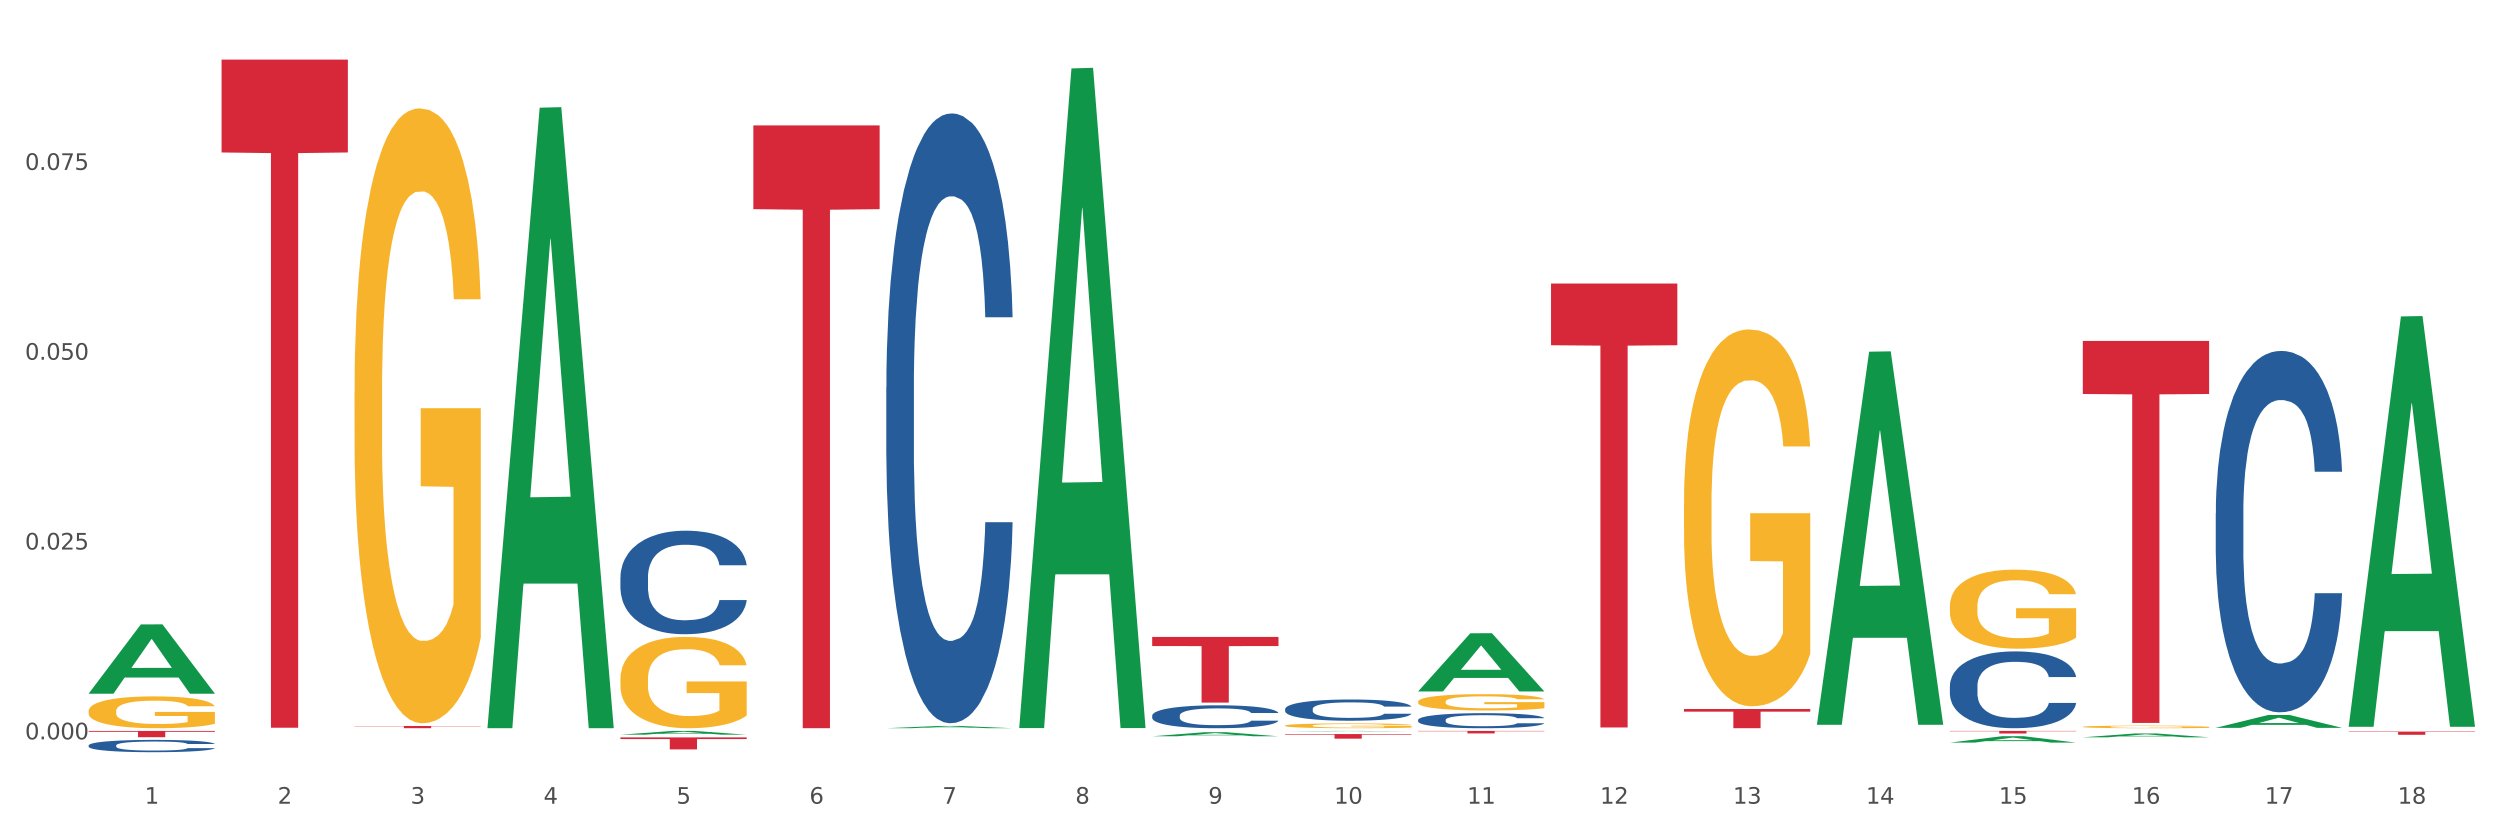 <?xml version="1.0" encoding="utf-8" standalone="no"?>
<!DOCTYPE svg PUBLIC "-//W3C//DTD SVG 1.1//EN"
  "http://www.w3.org/Graphics/SVG/1.1/DTD/svg11.dtd">
<svg xmlns:xlink="http://www.w3.org/1999/xlink" width="1080pt" height="360pt" viewBox="0 0 1080 360" xmlns="http://www.w3.org/2000/svg" version="1.1">
 <rect x="0" y="0" width="1080" height="360" fill="#333333" stroke="none"/>
 <defs>
  <style type="text/css">*{stroke-linejoin: round; stroke-linecap: butt}</style>
 </defs>
 <g id="figure_1">
  <g id="patch_1">
   <path d="M 0 360 
L 1080 360 
L 1080 0 
L 0 0 
z
" style="fill: #ffffff; stroke: #ffffff; stroke-linejoin: miter"/>
  </g>
  <g id="axes_1">
   <g id="matplotlib.axis_1">
    <g id="xtick_1">
     <g id="text_1">
      <!-- 1 -->
      <g style="fill: #4d4d4d" transform="translate(62.51 347.204) scale(0.096 -0.096)">
       <defs>
        <path id="DejaVuSans-31" d="M 794 531 
L 1825 531 
L 1825 4091 
L 703 3866 
L 703 4441 
L 1819 4666 
L 2450 4666 
L 2450 531 
L 3481 531 
L 3481 0 
L 794 0 
L 794 531 
z
" transform="scale(0.016)"/>
       </defs>
       <use xlink:href="#DejaVuSans-31"/>
      </g>
     </g>
    </g>
    <g id="xtick_2">
     <g id="text_2">
      <!-- 2 -->
      <g style="fill: #4d4d4d" transform="translate(119.942 347.204) scale(0.096 -0.096)">
       <defs>
        <path id="DejaVuSans-32" d="M 1228 531 
L 3431 531 
L 3431 0 
L 469 0 
L 469 531 
Q 828 903 1448 1529 
Q 2069 2156 2228 2338 
Q 2531 2678 2651 2914 
Q 2772 3150 2772 3378 
Q 2772 3750 2511 3984 
Q 2250 4219 1831 4219 
Q 1534 4219 1204 4116 
Q 875 4013 500 3803 
L 500 4441 
Q 881 4594 1212 4672 
Q 1544 4750 1819 4750 
Q 2544 4750 2975 4387 
Q 3406 4025 3406 3419 
Q 3406 3131 3298 2873 
Q 3191 2616 2906 2266 
Q 2828 2175 2409 1742 
Q 1991 1309 1228 531 
z
" transform="scale(0.016)"/>
       </defs>
       <use xlink:href="#DejaVuSans-32"/>
      </g>
     </g>
    </g>
    <g id="xtick_3">
     <g id="text_3">
      <!-- 3 -->
      <g style="fill: #4d4d4d" transform="translate(177.375 347.204) scale(0.096 -0.096)">
       <defs>
        <path id="DejaVuSans-33" d="M 2597 2516 
Q 3050 2419 3304 2112 
Q 3559 1806 3559 1356 
Q 3559 666 3084 287 
Q 2609 -91 1734 -91 
Q 1441 -91 1130 -33 
Q 819 25 488 141 
L 488 750 
Q 750 597 1062 519 
Q 1375 441 1716 441 
Q 2309 441 2620 675 
Q 2931 909 2931 1356 
Q 2931 1769 2642 2001 
Q 2353 2234 1838 2234 
L 1294 2234 
L 1294 2753 
L 1863 2753 
Q 2328 2753 2575 2939 
Q 2822 3125 2822 3475 
Q 2822 3834 2567 4026 
Q 2313 4219 1838 4219 
Q 1578 4219 1281 4162 
Q 984 4106 628 3988 
L 628 4550 
Q 988 4650 1302 4700 
Q 1616 4750 1894 4750 
Q 2613 4750 3031 4423 
Q 3450 4097 3450 3541 
Q 3450 3153 3228 2886 
Q 3006 2619 2597 2516 
z
" transform="scale(0.016)"/>
       </defs>
       <use xlink:href="#DejaVuSans-33"/>
      </g>
     </g>
    </g>
    <g id="xtick_4">
     <g id="text_4">
      <!-- 4 -->
      <g style="fill: #4d4d4d" transform="translate(234.808 347.204) scale(0.096 -0.096)">
       <defs>
        <path id="DejaVuSans-34" d="M 2419 4116 
L 825 1625 
L 2419 1625 
L 2419 4116 
z
M 2253 4666 
L 3047 4666 
L 3047 1625 
L 3713 1625 
L 3713 1100 
L 3047 1100 
L 3047 0 
L 2419 0 
L 2419 1100 
L 313 1100 
L 313 1709 
L 2253 4666 
z
" transform="scale(0.016)"/>
       </defs>
       <use xlink:href="#DejaVuSans-34"/>
      </g>
     </g>
    </g>
    <g id="xtick_5">
     <g id="text_5">
      <!-- 5 -->
      <g style="fill: #4d4d4d" transform="translate(292.24 347.204) scale(0.096 -0.096)">
       <defs>
        <path id="DejaVuSans-35" d="M 691 4666 
L 3169 4666 
L 3169 4134 
L 1269 4134 
L 1269 2991 
Q 1406 3038 1543 3061 
Q 1681 3084 1819 3084 
Q 2600 3084 3056 2656 
Q 3513 2228 3513 1497 
Q 3513 744 3044 326 
Q 2575 -91 1722 -91 
Q 1428 -91 1123 -41 
Q 819 9 494 109 
L 494 744 
Q 775 591 1075 516 
Q 1375 441 1709 441 
Q 2250 441 2565 725 
Q 2881 1009 2881 1497 
Q 2881 1984 2565 2268 
Q 2250 2553 1709 2553 
Q 1456 2553 1204 2497 
Q 953 2441 691 2322 
L 691 4666 
z
" transform="scale(0.016)"/>
       </defs>
       <use xlink:href="#DejaVuSans-35"/>
      </g>
     </g>
    </g>
    <g id="xtick_6">
     <g id="text_6">
      <!-- 6 -->
      <g style="fill: #4d4d4d" transform="translate(349.673 347.204) scale(0.096 -0.096)">
       <defs>
        <path id="DejaVuSans-36" d="M 2113 2584 
Q 1688 2584 1439 2293 
Q 1191 2003 1191 1497 
Q 1191 994 1439 701 
Q 1688 409 2113 409 
Q 2538 409 2786 701 
Q 3034 994 3034 1497 
Q 3034 2003 2786 2293 
Q 2538 2584 2113 2584 
z
M 3366 4563 
L 3366 3988 
Q 3128 4100 2886 4159 
Q 2644 4219 2406 4219 
Q 1781 4219 1451 3797 
Q 1122 3375 1075 2522 
Q 1259 2794 1537 2939 
Q 1816 3084 2150 3084 
Q 2853 3084 3261 2657 
Q 3669 2231 3669 1497 
Q 3669 778 3244 343 
Q 2819 -91 2113 -91 
Q 1303 -91 875 529 
Q 447 1150 447 2328 
Q 447 3434 972 4092 
Q 1497 4750 2381 4750 
Q 2619 4750 2861 4703 
Q 3103 4656 3366 4563 
z
" transform="scale(0.016)"/>
       </defs>
       <use xlink:href="#DejaVuSans-36"/>
      </g>
     </g>
    </g>
    <g id="xtick_7">
     <g id="text_7">
      <!-- 7 -->
      <g style="fill: #4d4d4d" transform="translate(407.106 347.204) scale(0.096 -0.096)">
       <defs>
        <path id="DejaVuSans-37" d="M 525 4666 
L 3525 4666 
L 3525 4397 
L 1831 0 
L 1172 0 
L 2766 4134 
L 525 4134 
L 525 4666 
z
" transform="scale(0.016)"/>
       </defs>
       <use xlink:href="#DejaVuSans-37"/>
      </g>
     </g>
    </g>
    <g id="xtick_8">
     <g id="text_8">
      <!-- 8 -->
      <g style="fill: #4d4d4d" transform="translate(464.538 347.204) scale(0.096 -0.096)">
       <defs>
        <path id="DejaVuSans-38" d="M 2034 2216 
Q 1584 2216 1326 1975 
Q 1069 1734 1069 1313 
Q 1069 891 1326 650 
Q 1584 409 2034 409 
Q 2484 409 2743 651 
Q 3003 894 3003 1313 
Q 3003 1734 2745 1975 
Q 2488 2216 2034 2216 
z
M 1403 2484 
Q 997 2584 770 2862 
Q 544 3141 544 3541 
Q 544 4100 942 4425 
Q 1341 4750 2034 4750 
Q 2731 4750 3128 4425 
Q 3525 4100 3525 3541 
Q 3525 3141 3298 2862 
Q 3072 2584 2669 2484 
Q 3125 2378 3379 2068 
Q 3634 1759 3634 1313 
Q 3634 634 3220 271 
Q 2806 -91 2034 -91 
Q 1263 -91 848 271 
Q 434 634 434 1313 
Q 434 1759 690 2068 
Q 947 2378 1403 2484 
z
M 1172 3481 
Q 1172 3119 1398 2916 
Q 1625 2713 2034 2713 
Q 2441 2713 2670 2916 
Q 2900 3119 2900 3481 
Q 2900 3844 2670 4047 
Q 2441 4250 2034 4250 
Q 1625 4250 1398 4047 
Q 1172 3844 1172 3481 
z
" transform="scale(0.016)"/>
       </defs>
       <use xlink:href="#DejaVuSans-38"/>
      </g>
     </g>
    </g>
    <g id="xtick_9">
     <g id="text_9">
      <!-- 9 -->
      <g style="fill: #4d4d4d" transform="translate(521.971 347.204) scale(0.096 -0.096)">
       <defs>
        <path id="DejaVuSans-39" d="M 703 97 
L 703 672 
Q 941 559 1184 500 
Q 1428 441 1663 441 
Q 2288 441 2617 861 
Q 2947 1281 2994 2138 
Q 2813 1869 2534 1725 
Q 2256 1581 1919 1581 
Q 1219 1581 811 2004 
Q 403 2428 403 3163 
Q 403 3881 828 4315 
Q 1253 4750 1959 4750 
Q 2769 4750 3195 4129 
Q 3622 3509 3622 2328 
Q 3622 1225 3098 567 
Q 2575 -91 1691 -91 
Q 1453 -91 1209 -44 
Q 966 3 703 97 
z
M 1959 2075 
Q 2384 2075 2632 2365 
Q 2881 2656 2881 3163 
Q 2881 3666 2632 3958 
Q 2384 4250 1959 4250 
Q 1534 4250 1286 3958 
Q 1038 3666 1038 3163 
Q 1038 2656 1286 2365 
Q 1534 2075 1959 2075 
z
" transform="scale(0.016)"/>
       </defs>
       <use xlink:href="#DejaVuSans-39"/>
      </g>
     </g>
    </g>
    <g id="xtick_10">
     <g id="text_10">
      <!-- 10 -->
      <g style="fill: #4d4d4d" transform="translate(576.35 347.204) scale(0.096 -0.096)">
       <defs>
        <path id="DejaVuSans-30" d="M 2034 4250 
Q 1547 4250 1301 3770 
Q 1056 3291 1056 2328 
Q 1056 1369 1301 889 
Q 1547 409 2034 409 
Q 2525 409 2770 889 
Q 3016 1369 3016 2328 
Q 3016 3291 2770 3770 
Q 2525 4250 2034 4250 
z
M 2034 4750 
Q 2819 4750 3233 4129 
Q 3647 3509 3647 2328 
Q 3647 1150 3233 529 
Q 2819 -91 2034 -91 
Q 1250 -91 836 529 
Q 422 1150 422 2328 
Q 422 3509 836 4129 
Q 1250 4750 2034 4750 
z
" transform="scale(0.016)"/>
       </defs>
       <use xlink:href="#DejaVuSans-31"/>
       <use xlink:href="#DejaVuSans-30" transform="translate(63.623 0)"/>
      </g>
     </g>
    </g>
    <g id="xtick_11">
     <g id="text_11">
      <!-- 11 -->
      <g style="fill: #4d4d4d" transform="translate(633.783 347.204) scale(0.096 -0.096)">
       <use xlink:href="#DejaVuSans-31"/>
       <use xlink:href="#DejaVuSans-31" transform="translate(63.623 0)"/>
      </g>
     </g>
    </g>
    <g id="xtick_12">
     <g id="text_12">
      <!-- 12 -->
      <g style="fill: #4d4d4d" transform="translate(691.215 347.204) scale(0.096 -0.096)">
       <use xlink:href="#DejaVuSans-31"/>
       <use xlink:href="#DejaVuSans-32" transform="translate(63.623 0)"/>
      </g>
     </g>
    </g>
    <g id="xtick_13">
     <g id="text_13">
      <!-- 13 -->
      <g style="fill: #4d4d4d" transform="translate(748.648 347.204) scale(0.096 -0.096)">
       <use xlink:href="#DejaVuSans-31"/>
       <use xlink:href="#DejaVuSans-33" transform="translate(63.623 0)"/>
      </g>
     </g>
    </g>
    <g id="xtick_14">
     <g id="text_14">
      <!-- 14 -->
      <g style="fill: #4d4d4d" transform="translate(806.081 347.204) scale(0.096 -0.096)">
       <use xlink:href="#DejaVuSans-31"/>
       <use xlink:href="#DejaVuSans-34" transform="translate(63.623 0)"/>
      </g>
     </g>
    </g>
    <g id="xtick_15">
     <g id="text_15">
      <!-- 15 -->
      <g style="fill: #4d4d4d" transform="translate(863.513 347.204) scale(0.096 -0.096)">
       <use xlink:href="#DejaVuSans-31"/>
       <use xlink:href="#DejaVuSans-35" transform="translate(63.623 0)"/>
      </g>
     </g>
    </g>
    <g id="xtick_16">
     <g id="text_16">
      <!-- 16 -->
      <g style="fill: #4d4d4d" transform="translate(920.946 347.204) scale(0.096 -0.096)">
       <use xlink:href="#DejaVuSans-31"/>
       <use xlink:href="#DejaVuSans-36" transform="translate(63.623 0)"/>
      </g>
     </g>
    </g>
    <g id="xtick_17">
     <g id="text_17">
      <!-- 17 -->
      <g style="fill: #4d4d4d" transform="translate(978.379 347.204) scale(0.096 -0.096)">
       <use xlink:href="#DejaVuSans-31"/>
       <use xlink:href="#DejaVuSans-37" transform="translate(63.623 0)"/>
      </g>
     </g>
    </g>
    <g id="xtick_18">
     <g id="text_18">
      <!-- 18 -->
      <g style="fill: #4d4d4d" transform="translate(1035.811 347.204) scale(0.096 -0.096)">
       <use xlink:href="#DejaVuSans-31"/>
       <use xlink:href="#DejaVuSans-38" transform="translate(63.623 0)"/>
      </g>
     </g>
    </g>
    <g id="xtick_19"/>
    <g id="xtick_20"/>
    <g id="xtick_21"/>
    <g id="xtick_22"/>
    <g id="xtick_23"/>
    <g id="xtick_24"/>
    <g id="xtick_25"/>
    <g id="xtick_26"/>
    <g id="xtick_27"/>
    <g id="xtick_28"/>
    <g id="xtick_29"/>
    <g id="xtick_30"/>
    <g id="xtick_31"/>
    <g id="xtick_32"/>
    <g id="xtick_33"/>
    <g id="xtick_34"/>
    <g id="xtick_35"/>
   </g>
   <g id="matplotlib.axis_2">
    <g id="ytick_1">
     <g id="text_19">
      <!-- 0.000 -->
      <g style="fill: #4d4d4d" transform="translate(10.8 319.403) scale(0.096 -0.096)">
       <defs>
        <path id="DejaVuSans-2e" d="M 684 794 
L 1344 794 
L 1344 0 
L 684 0 
L 684 794 
z
" transform="scale(0.016)"/>
       </defs>
       <use xlink:href="#DejaVuSans-30"/>
       <use xlink:href="#DejaVuSans-2e" transform="translate(63.623 0)"/>
       <use xlink:href="#DejaVuSans-30" transform="translate(95.41 0)"/>
       <use xlink:href="#DejaVuSans-30" transform="translate(159.033 0)"/>
       <use xlink:href="#DejaVuSans-30" transform="translate(222.656 0)"/>
      </g>
     </g>
    </g>
    <g id="ytick_2">
     <g id="text_20">
      <!-- 0.025 -->
      <g style="fill: #4d4d4d" transform="translate(10.8 237.402) scale(0.096 -0.096)">
       <use xlink:href="#DejaVuSans-30"/>
       <use xlink:href="#DejaVuSans-2e" transform="translate(63.623 0)"/>
       <use xlink:href="#DejaVuSans-30" transform="translate(95.41 0)"/>
       <use xlink:href="#DejaVuSans-32" transform="translate(159.033 0)"/>
       <use xlink:href="#DejaVuSans-35" transform="translate(222.656 0)"/>
      </g>
     </g>
    </g>
    <g id="ytick_3">
     <g id="text_21">
      <!-- 0.050 -->
      <g style="fill: #4d4d4d" transform="translate(10.8 155.4) scale(0.096 -0.096)">
       <use xlink:href="#DejaVuSans-30"/>
       <use xlink:href="#DejaVuSans-2e" transform="translate(63.623 0)"/>
       <use xlink:href="#DejaVuSans-30" transform="translate(95.41 0)"/>
       <use xlink:href="#DejaVuSans-35" transform="translate(159.033 0)"/>
       <use xlink:href="#DejaVuSans-30" transform="translate(222.656 0)"/>
      </g>
     </g>
    </g>
    <g id="ytick_4">
     <g id="text_22">
      <!-- 0.075 -->
      <g style="fill: #4d4d4d" transform="translate(10.8 73.399) scale(0.096 -0.096)">
       <use xlink:href="#DejaVuSans-30"/>
       <use xlink:href="#DejaVuSans-2e" transform="translate(63.623 0)"/>
       <use xlink:href="#DejaVuSans-30" transform="translate(95.41 0)"/>
       <use xlink:href="#DejaVuSans-37" transform="translate(159.033 0)"/>
       <use xlink:href="#DejaVuSans-35" transform="translate(222.656 0)"/>
      </g>
     </g>
    </g>
    <g id="ytick_5"/>
    <g id="ytick_6"/>
    <g id="ytick_7"/>
    <g id="ytick_8"/>
   </g>
   <g id="PolyCollection_1">
    <path d="M 38.283 299.626 
L 38.339 299.598 
L 60.839 269.744 
L 70.176 269.716 
L 92.844 299.682 
L 82.044 299.682 
L 77.151 292.704 
L 53.92 292.704 
L 53.751 292.817 
L 49.026 299.682 
L 38.283 299.682 
L 38.283 299.626 
L 56.845 288.54 
L 74.226 288.512 
L 65.62 276.103 
L 65.507 276.047 
L 65.395 276.132 
L 56.789 288.512 
L 56.845 288.54 
L 38.283 299.626 
z
" clip-path="url(#pa8c737432f)" style="fill: #109648"/>
    <path d="M 555.177 313.475 
L 555.242 313.473 
L 555.242 313.404 
L 555.371 313.345 
L 556.015 313.203 
L 556.981 313.085 
L 557.69 313.022 
L 558.398 312.97 
L 559.236 312.919 
L 560.266 312.866 
L 562.134 312.788 
L 563.294 312.748 
L 564.711 312.706 
L 567.288 312.645 
L 569.156 312.611 
L 571.088 312.582 
L 574.245 312.548 
L 576.306 312.533 
L 578.496 312.521 
L 581.137 312.514 
L 583.134 312.512 
L 587.515 312.517 
L 591.251 312.535 
L 593.054 312.548 
L 595.373 312.571 
L 596.597 312.586 
L 598.594 312.616 
L 600.656 312.656 
L 602.073 312.691 
L 604.199 312.755 
L 605.809 312.82 
L 607.291 312.9 
L 608.064 312.955 
L 608.643 313.007 
L 609.159 313.066 
L 609.674 313.159 
L 598.079 313.159 
L 597.628 313.092 
L 596.919 313.029 
L 595.889 312.968 
L 594.987 312.93 
L 593.441 312.883 
L 592.024 312.852 
L 590.542 312.83 
L 588.738 312.811 
L 587.321 312.801 
L 585.324 312.793 
L 581.395 312.795 
L 578.754 312.811 
L 576.95 312.83 
L 575.791 312.847 
L 574.76 312.866 
L 573.601 312.892 
L 572.248 312.932 
L 571.282 312.968 
L 570.315 313.014 
L 569.542 313.06 
L 568.834 313.113 
L 568.254 313.17 
L 567.803 313.229 
L 567.417 313.302 
L 567.094 313.421 
L 567.094 313.682 
L 567.223 313.741 
L 567.545 313.819 
L 567.932 313.878 
L 568.576 313.949 
L 569.156 313.996 
L 570.251 314.065 
L 571.475 314.122 
L 572.441 314.158 
L 573.407 314.188 
L 575.082 314.23 
L 576.95 314.265 
L 578.561 314.285 
L 580.751 314.304 
L 582.232 314.312 
L 583.521 314.316 
L 586.677 314.316 
L 588.932 314.31 
L 591.444 314.297 
L 593.377 314.28 
L 594.987 314.259 
L 596.791 314.225 
L 597.95 314.192 
L 597.95 313.794 
L 583.778 313.793 
L 583.778 313.528 
L 609.738 313.528 
L 609.738 314.304 
L 608.643 314.344 
L 607.419 314.381 
L 606.131 314.413 
L 604.199 314.453 
L 601.88 314.491 
L 599.818 314.518 
L 597.628 314.54 
L 595.051 314.561 
L 591.702 314.58 
L 589.64 314.588 
L 587.064 314.594 
L 584.036 314.596 
L 581.395 314.592 
L 578.818 314.582 
L 576.113 314.565 
L 573.472 314.54 
L 571.475 314.516 
L 569.478 314.485 
L 567.352 314.445 
L 565.677 314.407 
L 564.389 314.373 
L 562.972 314.329 
L 561.426 314.272 
L 560.266 314.221 
L 559.236 314.167 
L 558.14 314.099 
L 557.367 314.04 
L 556.594 313.966 
L 556.144 313.911 
L 555.628 313.825 
L 555.242 313.705 
L 555.177 313.475 
z
" clip-path="url(#pa8c737432f)" style="fill: #f7b32b"/>
    <path d="M 612.61 303.139 
L 612.674 303.133 
L 612.674 302.901 
L 612.803 302.702 
L 613.447 302.219 
L 614.414 301.821 
L 615.122 301.608 
L 615.831 301.435 
L 616.668 301.261 
L 617.699 301.081 
L 619.567 300.817 
L 620.727 300.682 
L 622.144 300.541 
L 624.72 300.335 
L 626.588 300.219 
L 628.521 300.123 
L 631.677 300.007 
L 633.739 299.955 
L 635.929 299.917 
L 638.57 299.891 
L 640.567 299.885 
L 644.947 299.904 
L 648.683 299.962 
L 650.487 300.007 
L 652.806 300.084 
L 654.03 300.135 
L 656.027 300.238 
L 658.088 300.373 
L 659.505 300.489 
L 661.631 300.708 
L 663.242 300.927 
L 664.723 301.197 
L 665.496 301.383 
L 666.076 301.557 
L 666.591 301.756 
L 667.107 302.071 
L 655.512 302.071 
L 655.061 301.846 
L 654.352 301.634 
L 653.321 301.428 
L 652.42 301.3 
L 650.874 301.139 
L 649.456 301.036 
L 647.975 300.959 
L 646.171 300.894 
L 644.754 300.862 
L 642.757 300.837 
L 638.828 300.843 
L 636.187 300.894 
L 634.383 300.959 
L 633.223 301.017 
L 632.193 301.081 
L 631.033 301.171 
L 629.68 301.306 
L 628.714 301.428 
L 627.748 301.583 
L 626.975 301.737 
L 626.266 301.917 
L 625.687 302.11 
L 625.236 302.309 
L 624.849 302.554 
L 624.527 302.959 
L 624.527 303.84 
L 624.656 304.04 
L 624.978 304.303 
L 625.365 304.503 
L 626.009 304.741 
L 626.588 304.901 
L 627.684 305.133 
L 628.907 305.326 
L 629.874 305.448 
L 630.84 305.551 
L 632.515 305.692 
L 634.383 305.808 
L 635.993 305.879 
L 638.184 305.943 
L 639.665 305.969 
L 640.953 305.982 
L 644.11 305.982 
L 646.364 305.963 
L 648.877 305.918 
L 650.809 305.86 
L 652.42 305.789 
L 654.223 305.673 
L 655.383 305.564 
L 655.383 304.22 
L 641.211 304.213 
L 641.211 303.319 
L 667.171 303.319 
L 667.171 305.943 
L 666.076 306.078 
L 664.852 306.201 
L 663.564 306.31 
L 661.631 306.445 
L 659.312 306.574 
L 657.251 306.664 
L 655.061 306.741 
L 652.484 306.812 
L 649.134 306.876 
L 647.073 306.902 
L 644.496 306.921 
L 641.469 306.927 
L 638.828 306.915 
L 636.251 306.882 
L 633.545 306.824 
L 630.904 306.741 
L 628.907 306.657 
L 626.911 306.554 
L 624.785 306.419 
L 623.11 306.291 
L 621.822 306.175 
L 620.404 306.027 
L 618.858 305.834 
L 617.699 305.66 
L 616.668 305.48 
L 615.573 305.249 
L 614.8 305.049 
L 614.027 304.798 
L 613.576 304.612 
L 613.061 304.323 
L 612.674 303.917 
L 612.61 303.139 
z
" clip-path="url(#pa8c737432f)" style="fill: #f7b32b"/>
    <path d="M 727.475 217.545 
L 727.54 217.396 
L 727.54 212.044 
L 727.669 207.435 
L 728.313 196.283 
L 729.279 187.065 
L 729.988 182.159 
L 730.696 178.144 
L 731.534 174.13 
L 732.564 169.966 
L 734.432 163.87 
L 735.592 160.748 
L 737.009 157.477 
L 739.586 152.719 
L 741.454 150.043 
L 743.386 147.813 
L 746.543 145.136 
L 748.604 143.947 
L 750.794 143.055 
L 753.435 142.46 
L 755.432 142.311 
L 759.813 142.757 
L 763.549 144.096 
L 765.353 145.136 
L 767.672 146.921 
L 768.895 148.11 
L 770.892 150.489 
L 772.954 153.611 
L 774.371 156.288 
L 776.497 161.343 
L 778.107 166.398 
L 779.589 172.643 
L 780.362 176.955 
L 780.941 180.969 
L 781.457 185.578 
L 781.972 192.864 
L 770.377 192.864 
L 769.926 187.66 
L 769.218 182.753 
L 768.187 177.995 
L 767.285 175.022 
L 765.739 171.305 
L 764.322 168.926 
L 762.84 167.141 
L 761.037 165.655 
L 759.619 164.911 
L 757.623 164.316 
L 753.693 164.465 
L 751.052 165.655 
L 749.248 167.141 
L 748.089 168.48 
L 747.058 169.966 
L 745.899 172.048 
L 744.546 175.17 
L 743.58 177.995 
L 742.613 181.564 
L 741.84 185.132 
L 741.132 189.295 
L 740.552 193.756 
L 740.101 198.365 
L 739.715 204.015 
L 739.393 213.382 
L 739.393 233.752 
L 739.521 238.361 
L 739.843 244.457 
L 740.23 249.066 
L 740.874 254.567 
L 741.454 258.284 
L 742.549 263.637 
L 743.773 268.098 
L 744.739 270.922 
L 745.705 273.301 
L 747.38 276.572 
L 749.248 279.249 
L 750.859 280.884 
L 753.049 282.371 
L 754.53 282.966 
L 755.819 283.263 
L 758.975 283.263 
L 761.23 282.817 
L 763.742 281.776 
L 765.675 280.438 
L 767.285 278.803 
L 769.089 276.126 
L 770.248 273.599 
L 770.248 242.524 
L 756.077 242.375 
L 756.077 221.708 
L 782.036 221.708 
L 782.036 282.371 
L 780.941 285.493 
L 779.717 288.318 
L 778.429 290.846 
L 776.497 293.968 
L 774.178 296.942 
L 772.116 299.024 
L 769.926 300.808 
L 767.349 302.443 
L 764 303.93 
L 761.938 304.525 
L 759.362 304.971 
L 756.334 305.12 
L 753.693 304.822 
L 751.116 304.079 
L 748.411 302.741 
L 745.77 300.808 
L 743.773 298.875 
L 741.776 296.496 
L 739.65 293.374 
L 737.975 290.4 
L 736.687 287.724 
L 735.27 284.304 
L 733.724 279.843 
L 732.564 275.829 
L 731.534 271.666 
L 730.439 266.313 
L 729.666 261.704 
L 728.893 255.905 
L 728.442 251.594 
L 727.926 244.903 
L 727.54 235.536 
L 727.475 217.545 
z
" clip-path="url(#pa8c737432f)" style="fill: #f7b32b"/>
    <path d="M 842.341 261.872 
L 842.405 261.841 
L 842.405 260.718 
L 842.534 259.751 
L 843.178 257.411 
L 844.144 255.477 
L 844.853 254.447 
L 845.562 253.605 
L 846.399 252.762 
L 847.43 251.889 
L 849.298 250.61 
L 850.457 249.955 
L 851.875 249.268 
L 854.451 248.27 
L 856.319 247.708 
L 858.252 247.24 
L 861.408 246.679 
L 863.47 246.429 
L 865.66 246.242 
L 868.301 246.117 
L 870.298 246.086 
L 874.678 246.18 
L 878.414 246.46 
L 880.218 246.679 
L 882.537 247.053 
L 883.761 247.303 
L 885.758 247.802 
L 887.819 248.457 
L 889.236 249.019 
L 891.362 250.079 
L 892.972 251.14 
L 894.454 252.45 
L 895.227 253.355 
L 895.807 254.197 
L 896.322 255.165 
L 896.837 256.693 
L 885.242 256.693 
L 884.792 255.601 
L 884.083 254.572 
L 883.052 253.573 
L 882.15 252.95 
L 880.604 252.17 
L 879.187 251.67 
L 877.706 251.296 
L 875.902 250.984 
L 874.485 250.828 
L 872.488 250.703 
L 868.558 250.734 
L 865.917 250.984 
L 864.114 251.296 
L 862.954 251.577 
L 861.924 251.889 
L 860.764 252.326 
L 859.411 252.981 
L 858.445 253.573 
L 857.479 254.322 
L 856.706 255.071 
L 855.997 255.944 
L 855.417 256.88 
L 854.967 257.848 
L 854.58 259.033 
L 854.258 260.998 
L 854.258 265.273 
L 854.387 266.24 
L 854.709 267.519 
L 855.095 268.486 
L 855.74 269.64 
L 856.319 270.42 
L 857.414 271.543 
L 858.638 272.479 
L 859.605 273.072 
L 860.571 273.571 
L 862.246 274.257 
L 864.114 274.819 
L 865.724 275.162 
L 867.914 275.474 
L 869.396 275.599 
L 870.684 275.661 
L 873.841 275.661 
L 876.095 275.568 
L 878.608 275.349 
L 880.54 275.069 
L 882.15 274.725 
L 883.954 274.164 
L 885.114 273.633 
L 885.114 267.113 
L 870.942 267.082 
L 870.942 262.746 
L 896.902 262.746 
L 896.902 275.474 
L 895.807 276.129 
L 894.583 276.722 
L 893.295 277.252 
L 891.362 277.908 
L 889.043 278.531 
L 886.982 278.968 
L 884.792 279.343 
L 882.215 279.686 
L 878.865 279.998 
L 876.804 280.123 
L 874.227 280.216 
L 871.2 280.247 
L 868.558 280.185 
L 865.982 280.029 
L 863.276 279.748 
L 860.635 279.343 
L 858.638 278.937 
L 856.641 278.438 
L 854.516 277.783 
L 852.841 277.159 
L 851.552 276.597 
L 850.135 275.88 
L 848.589 274.944 
L 847.43 274.101 
L 846.399 273.228 
L 845.304 272.105 
L 844.531 271.138 
L 843.758 269.921 
L 843.307 269.016 
L 842.792 267.612 
L 842.405 265.647 
L 842.341 261.872 
z
" clip-path="url(#pa8c737432f)" style="fill: #f7b32b"/>
    <path d="M 1014.639 316.041 
L 1069.2 316.041 
L 1069.2 316.233 
L 1047.738 316.234 
L 1047.738 317.423 
L 1035.972 317.423 
L 1035.972 316.234 
L 1014.639 316.233 
L 1014.639 316.042 
L 1014.639 316.041 
z
" clip-path="url(#pa8c737432f)" style="fill: #d62839"/>
    <path d="M 899.774 147.27 
L 954.335 147.27 
L 954.335 170.205 
L 932.872 170.36 
L 932.872 312.309 
L 921.107 312.309 
L 921.107 170.36 
L 899.774 170.205 
L 899.774 147.425 
L 899.774 147.27 
z
" clip-path="url(#pa8c737432f)" style="fill: #d62839"/>
    <path d="M 842.341 315.756 
L 896.902 315.756 
L 896.902 315.911 
L 875.439 315.912 
L 875.439 316.876 
L 863.674 316.876 
L 863.674 315.912 
L 842.341 315.911 
L 842.341 315.757 
L 842.341 315.756 
z
" clip-path="url(#pa8c737432f)" style="fill: #d62839"/>
    <path d="M 727.475 306.28 
L 782.036 306.28 
L 782.036 307.435 
L 760.574 307.443 
L 760.574 314.596 
L 748.809 314.596 
L 748.809 307.443 
L 727.475 307.435 
L 727.475 306.287 
L 727.475 306.28 
z
" clip-path="url(#pa8c737432f)" style="fill: #d62839"/>
    <path d="M 670.043 122.485 
L 724.604 122.485 
L 724.604 149.137 
L 703.141 149.317 
L 703.141 314.27 
L 691.376 314.27 
L 691.376 149.317 
L 670.043 149.137 
L 670.043 122.665 
L 670.043 122.485 
z
" clip-path="url(#pa8c737432f)" style="fill: #d62839"/>
    <path d="M 612.61 315.756 
L 667.171 315.756 
L 667.171 315.906 
L 645.709 315.907 
L 645.709 316.838 
L 633.943 316.838 
L 633.943 315.907 
L 612.61 315.906 
L 612.61 315.757 
L 612.61 315.756 
z
" clip-path="url(#pa8c737432f)" style="fill: #d62839"/>
    <path d="M 555.177 317.104 
L 609.738 317.104 
L 609.738 317.383 
L 588.276 317.385 
L 588.276 319.111 
L 576.51 319.111 
L 576.51 317.385 
L 555.177 317.383 
L 555.177 317.106 
L 555.177 317.104 
z
" clip-path="url(#pa8c737432f)" style="fill: #d62839"/>
    <path d="M 497.745 275.151 
L 552.306 275.151 
L 552.306 279.095 
L 530.843 279.122 
L 530.843 303.531 
L 519.078 303.531 
L 519.078 279.122 
L 497.745 279.095 
L 497.745 275.178 
L 497.745 275.151 
z
" clip-path="url(#pa8c737432f)" style="fill: #d62839"/>
    <path d="M 325.447 54.167 
L 380.008 54.167 
L 380.008 90.355 
L 358.545 90.6 
L 358.545 314.576 
L 346.78 314.576 
L 346.78 90.6 
L 325.447 90.355 
L 325.447 54.411 
L 325.447 54.167 
z
" clip-path="url(#pa8c737432f)" style="fill: #d62839"/>
    <path d="M 268.014 318.55 
L 322.575 318.55 
L 322.575 319.272 
L 301.112 319.277 
L 301.112 323.747 
L 289.347 323.747 
L 289.347 319.277 
L 268.014 319.272 
L 268.014 318.555 
L 268.014 318.55 
z
" clip-path="url(#pa8c737432f)" style="fill: #d62839"/>
    <path d="M 153.148 313.618 
L 207.709 313.618 
L 207.709 313.754 
L 186.247 313.755 
L 186.247 314.596 
L 174.482 314.596 
L 174.482 313.755 
L 153.148 313.754 
L 153.148 313.619 
L 153.148 313.618 
z
" clip-path="url(#pa8c737432f)" style="fill: #d62839"/>
    <path d="M 38.283 307.198 
L 38.347 307.185 
L 38.347 306.733 
L 38.476 306.344 
L 39.12 305.402 
L 40.087 304.623 
L 40.795 304.208 
L 41.504 303.869 
L 42.341 303.53 
L 43.372 303.179 
L 45.24 302.664 
L 46.4 302.4 
L 47.817 302.124 
L 50.393 301.722 
L 52.261 301.496 
L 54.194 301.307 
L 57.35 301.081 
L 59.412 300.981 
L 61.602 300.905 
L 64.243 300.855 
L 66.24 300.842 
L 70.62 300.88 
L 74.356 300.993 
L 76.16 301.081 
L 78.479 301.232 
L 79.703 301.332 
L 81.7 301.533 
L 83.761 301.797 
L 85.178 302.023 
L 87.304 302.45 
L 88.915 302.877 
L 90.396 303.405 
L 91.169 303.769 
L 91.749 304.108 
L 92.264 304.497 
L 92.78 305.113 
L 81.185 305.113 
L 80.734 304.673 
L 80.025 304.259 
L 78.994 303.857 
L 78.093 303.606 
L 76.547 303.292 
L 75.129 303.091 
L 73.648 302.94 
L 71.844 302.814 
L 70.427 302.752 
L 68.43 302.701 
L 64.501 302.714 
L 61.86 302.814 
L 60.056 302.94 
L 58.896 303.053 
L 57.866 303.179 
L 56.706 303.354 
L 55.353 303.618 
L 54.387 303.857 
L 53.421 304.158 
L 52.648 304.46 
L 51.939 304.811 
L 51.36 305.188 
L 50.909 305.578 
L 50.522 306.055 
L 50.2 306.846 
L 50.2 308.567 
L 50.329 308.956 
L 50.651 309.471 
L 51.038 309.861 
L 51.682 310.325 
L 52.261 310.639 
L 53.357 311.091 
L 54.58 311.468 
L 55.547 311.707 
L 56.513 311.908 
L 58.188 312.184 
L 60.056 312.41 
L 61.666 312.548 
L 63.856 312.674 
L 65.338 312.724 
L 66.626 312.749 
L 69.783 312.749 
L 72.037 312.712 
L 74.55 312.624 
L 76.482 312.511 
L 78.093 312.373 
L 79.896 312.146 
L 81.056 311.933 
L 81.056 309.308 
L 66.884 309.295 
L 66.884 307.549 
L 92.844 307.549 
L 92.844 312.674 
L 91.749 312.938 
L 90.525 313.176 
L 89.237 313.39 
L 87.304 313.654 
L 84.985 313.905 
L 82.924 314.081 
L 80.734 314.231 
L 78.157 314.37 
L 74.807 314.495 
L 72.746 314.545 
L 70.169 314.583 
L 67.142 314.596 
L 64.501 314.571 
L 61.924 314.508 
L 59.218 314.395 
L 56.577 314.231 
L 54.58 314.068 
L 52.584 313.867 
L 50.458 313.603 
L 48.783 313.352 
L 47.495 313.126 
L 46.077 312.837 
L 44.531 312.46 
L 43.372 312.121 
L 42.341 311.77 
L 41.246 311.317 
L 40.473 310.928 
L 39.7 310.438 
L 39.249 310.074 
L 38.734 309.509 
L 38.347 308.718 
L 38.283 307.198 
z
" clip-path="url(#pa8c737432f)" style="fill: #f7b32b"/>
    <path d="M 95.716 25.759 
L 150.277 25.759 
L 150.277 65.868 
L 128.814 66.139 
L 128.814 314.381 
L 117.049 314.381 
L 117.049 66.139 
L 95.716 65.868 
L 95.716 26.031 
L 95.716 25.759 
z
" clip-path="url(#pa8c737432f)" style="fill: #d62839"/>
    <path d="M 38.283 315.756 
L 92.844 315.756 
L 92.844 316.133 
L 71.382 316.135 
L 71.382 318.471 
L 59.616 318.471 
L 59.616 316.135 
L 38.283 316.133 
L 38.283 315.758 
L 38.283 315.756 
z
" clip-path="url(#pa8c737432f)" style="fill: #d62839"/>
    <path d="M 38.283 322.02 
L 38.347 322.016 
L 38.347 321.88 
L 38.541 321.695 
L 39.25 321.355 
L 40.153 321.097 
L 41.701 320.796 
L 42.54 320.67 
L 43.636 320.529 
L 45.893 320.301 
L 48.473 320.107 
L 50.279 320 
L 51.633 319.932 
L 54.664 319.81 
L 56.406 319.757 
L 58.211 319.713 
L 59.759 319.684 
L 62.339 319.65 
L 64.403 319.635 
L 66.789 319.63 
L 68.788 319.635 
L 71.432 319.655 
L 75.302 319.713 
L 76.785 319.747 
L 78.785 319.805 
L 80.848 319.883 
L 82.525 319.961 
L 84.46 320.073 
L 86.459 320.218 
L 88.394 320.403 
L 89.748 320.573 
L 90.845 320.753 
L 91.812 320.971 
L 92.522 321.209 
L 92.844 321.408 
L 81.042 321.408 
L 80.719 321.229 
L 80.074 321.034 
L 79.43 320.903 
L 78.72 320.796 
L 77.624 320.675 
L 76.656 320.597 
L 75.044 320.505 
L 73.561 320.447 
L 72.335 320.413 
L 70.852 320.383 
L 67.692 320.354 
L 65.435 320.354 
L 64.016 320.364 
L 62.274 320.388 
L 60.791 320.422 
L 59.05 320.481 
L 57.695 320.544 
L 56.341 320.626 
L 55.567 320.685 
L 54.406 320.791 
L 53.632 320.879 
L 52.6 321.029 
L 52.02 321.136 
L 50.988 321.413 
L 50.537 321.617 
L 50.343 321.758 
L 50.214 321.914 
L 50.214 322.671 
L 50.601 323.011 
L 50.924 323.157 
L 51.44 323.322 
L 52.407 323.536 
L 53.826 323.745 
L 55.309 323.895 
L 56.535 323.988 
L 57.695 324.056 
L 58.856 324.109 
L 60.275 324.158 
L 61.436 324.187 
L 63.177 324.216 
L 65.241 324.231 
L 66.853 324.231 
L 70.143 324.206 
L 71.626 324.182 
L 73.045 324.148 
L 74.593 324.095 
L 75.818 324.036 
L 76.527 323.993 
L 77.688 323.9 
L 78.591 323.803 
L 79.365 323.691 
L 79.881 323.594 
L 80.461 323.449 
L 80.913 323.283 
L 81.042 323.196 
L 92.844 323.196 
L 92.586 323.371 
L 92.135 323.541 
L 91.232 323.769 
L 90.522 323.9 
L 89.426 324.061 
L 88.265 324.197 
L 86.653 324.347 
L 85.169 324.459 
L 83.622 324.556 
L 81.945 324.643 
L 78.914 324.765 
L 77.817 324.799 
L 75.495 324.857 
L 73.69 324.891 
L 71.045 324.925 
L 68.337 324.945 
L 65.499 324.95 
L 62.984 324.94 
L 60.211 324.911 
L 58.469 324.881 
L 56.535 324.838 
L 54.277 324.77 
L 52.149 324.687 
L 50.15 324.59 
L 48.279 324.478 
L 46.538 324.352 
L 44.281 324.143 
L 42.604 323.939 
L 41.379 323.75 
L 40.54 323.589 
L 39.702 323.385 
L 39.25 323.245 
L 38.541 322.904 
L 38.283 322.589 
L 38.283 322.02 
z
" clip-path="url(#pa8c737432f)" style="fill: #255c99"/>
    <path d="M 268.014 249.356 
L 268.078 249.315 
L 268.078 248.171 
L 268.272 246.619 
L 268.981 243.759 
L 269.884 241.594 
L 271.432 239.061 
L 272.27 237.999 
L 273.367 236.814 
L 275.624 234.894 
L 278.204 233.26 
L 280.01 232.362 
L 281.364 231.79 
L 284.395 230.768 
L 286.136 230.319 
L 287.942 229.951 
L 289.49 229.706 
L 292.07 229.42 
L 294.133 229.298 
L 296.52 229.257 
L 298.519 229.298 
L 301.163 229.461 
L 305.033 229.951 
L 306.516 230.237 
L 308.515 230.728 
L 310.579 231.381 
L 312.256 232.035 
L 314.191 232.974 
L 316.19 234.2 
L 318.125 235.752 
L 319.479 237.182 
L 320.576 238.694 
L 321.543 240.532 
L 322.252 242.534 
L 322.575 244.209 
L 310.773 244.209 
L 310.45 242.697 
L 309.805 241.063 
L 309.16 239.96 
L 308.451 239.061 
L 307.355 238.04 
L 306.387 237.386 
L 304.775 236.61 
L 303.291 236.12 
L 302.066 235.834 
L 300.583 235.589 
L 297.423 235.344 
L 295.165 235.344 
L 293.747 235.425 
L 292.005 235.63 
L 290.522 235.916 
L 288.781 236.406 
L 287.426 236.937 
L 286.072 237.631 
L 285.298 238.122 
L 284.137 239.02 
L 283.363 239.756 
L 282.331 241.022 
L 281.751 241.921 
L 280.719 244.25 
L 280.267 245.965 
L 280.074 247.15 
L 279.945 248.457 
L 279.945 254.83 
L 280.332 257.69 
L 280.654 258.915 
L 281.17 260.304 
L 282.138 262.102 
L 283.557 263.858 
L 285.04 265.125 
L 286.265 265.901 
L 287.426 266.473 
L 288.587 266.922 
L 290.006 267.331 
L 291.167 267.576 
L 292.908 267.821 
L 294.972 267.944 
L 296.584 267.944 
L 299.873 267.739 
L 301.357 267.535 
L 302.776 267.249 
L 304.323 266.8 
L 305.549 266.31 
L 306.258 265.942 
L 307.419 265.166 
L 308.322 264.349 
L 309.096 263.409 
L 309.612 262.592 
L 310.192 261.366 
L 310.644 259.977 
L 310.773 259.242 
L 322.575 259.242 
L 322.317 260.713 
L 321.865 262.143 
L 320.963 264.063 
L 320.253 265.166 
L 319.157 266.514 
L 317.996 267.658 
L 316.384 268.924 
L 314.9 269.864 
L 313.352 270.681 
L 311.676 271.416 
L 308.644 272.437 
L 307.548 272.723 
L 305.226 273.214 
L 303.42 273.499 
L 300.776 273.785 
L 298.068 273.949 
L 295.23 273.99 
L 292.715 273.908 
L 289.941 273.663 
L 288.2 273.418 
L 286.265 273.05 
L 284.008 272.478 
L 281.88 271.784 
L 279.881 270.967 
L 278.01 270.027 
L 276.269 268.965 
L 274.012 267.208 
L 272.335 265.492 
L 271.109 263.899 
L 270.271 262.551 
L 269.433 260.835 
L 268.981 259.651 
L 268.272 256.791 
L 268.014 254.136 
L 268.014 249.356 
z
" clip-path="url(#pa8c737432f)" style="fill: #255c99"/>
    <path d="M 382.879 167.373 
L 382.944 167.132 
L 382.944 160.395 
L 383.137 151.253 
L 383.847 134.411 
L 384.75 121.66 
L 386.297 106.743 
L 387.136 100.487 
L 388.232 93.51 
L 390.489 82.202 
L 393.069 72.578 
L 394.875 67.285 
L 396.229 63.917 
L 399.26 57.902 
L 401.002 55.255 
L 402.808 53.09 
L 404.355 51.646 
L 406.935 49.962 
L 408.999 49.24 
L 411.385 49 
L 413.384 49.24 
L 416.029 50.203 
L 419.898 53.09 
L 421.382 54.774 
L 423.381 57.661 
L 425.445 61.511 
L 427.121 65.36 
L 429.056 70.894 
L 431.055 78.112 
L 432.99 87.255 
L 434.345 95.675 
L 435.441 104.577 
L 436.408 115.404 
L 437.118 127.193 
L 437.44 137.058 
L 425.638 137.058 
L 425.316 128.156 
L 424.671 118.532 
L 424.026 112.036 
L 423.316 106.743 
L 422.22 100.728 
L 421.253 96.878 
L 419.64 92.307 
L 418.157 89.42 
L 416.932 87.736 
L 415.448 86.292 
L 412.288 84.849 
L 410.031 84.849 
L 408.612 85.33 
L 406.871 86.533 
L 405.387 88.217 
L 403.646 91.104 
L 402.292 94.232 
L 400.937 98.322 
L 400.163 101.209 
L 399.002 106.502 
L 398.229 110.833 
L 397.197 118.291 
L 396.616 123.584 
L 395.584 137.298 
L 395.133 147.403 
L 394.939 154.381 
L 394.81 162.08 
L 394.81 199.613 
L 395.197 216.454 
L 395.52 223.672 
L 396.036 231.852 
L 397.003 242.438 
L 398.422 252.784 
L 399.905 260.243 
L 401.131 264.814 
L 402.292 268.182 
L 403.452 270.829 
L 404.871 273.235 
L 406.032 274.678 
L 407.774 276.122 
L 409.837 276.844 
L 411.45 276.844 
L 414.739 275.641 
L 416.222 274.438 
L 417.641 272.753 
L 419.189 270.107 
L 420.414 267.22 
L 421.124 265.054 
L 422.284 260.483 
L 423.187 255.671 
L 423.961 250.138 
L 424.477 245.326 
L 425.058 238.108 
L 425.509 229.928 
L 425.638 225.597 
L 437.44 225.597 
L 437.182 234.258 
L 436.731 242.679 
L 435.828 253.987 
L 435.119 260.483 
L 434.022 268.423 
L 432.861 275.159 
L 431.249 282.618 
L 429.766 288.152 
L 428.218 292.963 
L 426.541 297.294 
L 423.51 303.309 
L 422.413 304.993 
L 420.092 307.88 
L 418.286 309.565 
L 415.642 311.249 
L 412.933 312.211 
L 410.095 312.452 
L 407.58 311.97 
L 404.807 310.527 
L 403.066 309.083 
L 401.131 306.918 
L 398.873 303.55 
L 396.745 299.46 
L 394.746 294.648 
L 392.876 289.114 
L 391.134 282.858 
L 388.877 272.513 
L 387.2 262.408 
L 385.975 253.025 
L 385.136 245.085 
L 384.298 234.98 
L 383.847 228.003 
L 383.137 211.161 
L 382.879 195.522 
L 382.879 167.373 
z
" clip-path="url(#pa8c737432f)" style="fill: #255c99"/>
    <path d="M 497.745 309.141 
L 497.809 309.132 
L 497.809 308.879 
L 498.003 308.535 
L 498.712 307.902 
L 499.615 307.423 
L 501.163 306.862 
L 502.001 306.627 
L 503.098 306.364 
L 505.355 305.939 
L 507.935 305.577 
L 509.74 305.378 
L 511.095 305.252 
L 514.126 305.026 
L 515.867 304.926 
L 517.673 304.845 
L 519.221 304.79 
L 521.801 304.727 
L 523.864 304.7 
L 526.251 304.691 
L 528.25 304.7 
L 530.894 304.736 
L 534.764 304.845 
L 536.247 304.908 
L 538.246 305.016 
L 540.31 305.161 
L 541.987 305.306 
L 543.922 305.514 
L 545.921 305.785 
L 547.856 306.129 
L 549.21 306.446 
L 550.306 306.78 
L 551.274 307.187 
L 551.983 307.631 
L 552.306 308.002 
L 540.503 308.002 
L 540.181 307.667 
L 539.536 307.305 
L 538.891 307.061 
L 538.182 306.862 
L 537.085 306.636 
L 536.118 306.491 
L 534.506 306.319 
L 533.022 306.21 
L 531.797 306.147 
L 530.314 306.093 
L 527.153 306.039 
L 524.896 306.039 
L 523.477 306.057 
L 521.736 306.102 
L 520.253 306.165 
L 518.511 306.274 
L 517.157 306.391 
L 515.803 306.545 
L 515.029 306.654 
L 513.868 306.853 
L 513.094 307.016 
L 512.062 307.296 
L 511.482 307.495 
L 510.45 308.011 
L 509.998 308.39 
L 509.805 308.653 
L 509.676 308.942 
L 509.676 310.353 
L 510.063 310.987 
L 510.385 311.258 
L 510.901 311.565 
L 511.869 311.963 
L 513.287 312.352 
L 514.771 312.633 
L 515.996 312.805 
L 517.157 312.931 
L 518.318 313.031 
L 519.737 313.121 
L 520.898 313.176 
L 522.639 313.23 
L 524.703 313.257 
L 526.315 313.257 
L 529.604 313.212 
L 531.087 313.166 
L 532.506 313.103 
L 534.054 313.004 
L 535.28 312.895 
L 535.989 312.814 
L 537.15 312.642 
L 538.053 312.461 
L 538.827 312.253 
L 539.343 312.072 
L 539.923 311.801 
L 540.374 311.493 
L 540.503 311.33 
L 552.306 311.33 
L 552.048 311.656 
L 551.596 311.972 
L 550.693 312.398 
L 549.984 312.642 
L 548.888 312.94 
L 547.727 313.194 
L 546.114 313.474 
L 544.631 313.682 
L 543.083 313.863 
L 541.406 314.026 
L 538.375 314.252 
L 537.279 314.315 
L 534.957 314.424 
L 533.151 314.487 
L 530.507 314.55 
L 527.798 314.587 
L 524.961 314.596 
L 522.445 314.578 
L 519.672 314.523 
L 517.931 314.469 
L 515.996 314.388 
L 513.739 314.261 
L 511.611 314.107 
L 509.611 313.926 
L 507.741 313.718 
L 506 313.483 
L 503.742 313.094 
L 502.066 312.714 
L 500.84 312.361 
L 500.002 312.063 
L 499.163 311.683 
L 498.712 311.421 
L 498.003 310.788 
L 497.745 310.2 
L 497.745 309.141 
z
" clip-path="url(#pa8c737432f)" style="fill: #255c99"/>
    <path d="M 555.177 306.303 
L 555.242 306.295 
L 555.242 306.061 
L 555.435 305.742 
L 556.145 305.156 
L 557.048 304.713 
L 558.595 304.194 
L 559.434 303.976 
L 560.53 303.733 
L 562.787 303.34 
L 565.367 303.005 
L 567.173 302.82 
L 568.527 302.703 
L 571.559 302.494 
L 573.3 302.402 
L 575.106 302.327 
L 576.653 302.276 
L 579.233 302.218 
L 581.297 302.193 
L 583.683 302.184 
L 585.683 302.193 
L 588.327 302.226 
L 592.196 302.327 
L 593.68 302.385 
L 595.679 302.486 
L 597.743 302.62 
L 599.42 302.754 
L 601.354 302.946 
L 603.354 303.197 
L 605.288 303.515 
L 606.643 303.808 
L 607.739 304.118 
L 608.706 304.495 
L 609.416 304.905 
L 609.738 305.248 
L 597.936 305.248 
L 597.614 304.939 
L 596.969 304.604 
L 596.324 304.378 
L 595.614 304.194 
L 594.518 303.984 
L 593.551 303.85 
L 591.938 303.691 
L 590.455 303.591 
L 589.23 303.532 
L 587.746 303.482 
L 584.586 303.432 
L 582.329 303.432 
L 580.91 303.448 
L 579.169 303.49 
L 577.685 303.549 
L 575.944 303.649 
L 574.59 303.758 
L 573.235 303.901 
L 572.461 304.001 
L 571.301 304.185 
L 570.527 304.336 
L 569.495 304.595 
L 568.914 304.78 
L 567.882 305.257 
L 567.431 305.608 
L 567.238 305.851 
L 567.109 306.119 
L 567.109 307.425 
L 567.495 308.011 
L 567.818 308.262 
L 568.334 308.547 
L 569.301 308.915 
L 570.72 309.275 
L 572.203 309.535 
L 573.429 309.694 
L 574.59 309.811 
L 575.751 309.903 
L 577.169 309.987 
L 578.33 310.037 
L 580.072 310.088 
L 582.135 310.113 
L 583.748 310.113 
L 587.037 310.071 
L 588.52 310.029 
L 589.939 309.97 
L 591.487 309.878 
L 592.712 309.778 
L 593.422 309.702 
L 594.583 309.543 
L 595.485 309.376 
L 596.259 309.183 
L 596.775 309.016 
L 597.356 308.765 
L 597.807 308.48 
L 597.936 308.329 
L 609.738 308.329 
L 609.48 308.631 
L 609.029 308.924 
L 608.126 309.317 
L 607.417 309.543 
L 606.32 309.82 
L 605.159 310.054 
L 603.547 310.314 
L 602.064 310.506 
L 600.516 310.674 
L 598.839 310.824 
L 595.808 311.034 
L 594.712 311.092 
L 592.39 311.193 
L 590.584 311.251 
L 587.94 311.31 
L 585.231 311.343 
L 582.393 311.352 
L 579.878 311.335 
L 577.105 311.285 
L 575.364 311.235 
L 573.429 311.159 
L 571.172 311.042 
L 569.043 310.9 
L 567.044 310.732 
L 565.174 310.54 
L 563.432 310.322 
L 561.175 309.962 
L 559.498 309.61 
L 558.273 309.284 
L 557.435 309.008 
L 556.596 308.656 
L 556.145 308.413 
L 555.435 307.827 
L 555.177 307.283 
L 555.177 306.303 
z
" clip-path="url(#pa8c737432f)" style="fill: #255c99"/>
    <path d="M 612.61 311.012 
L 612.675 311.006 
L 612.675 310.839 
L 612.868 310.613 
L 613.577 310.197 
L 614.48 309.882 
L 616.028 309.514 
L 616.867 309.359 
L 617.963 309.187 
L 620.22 308.908 
L 622.8 308.67 
L 624.606 308.539 
L 625.96 308.456 
L 628.991 308.307 
L 630.733 308.242 
L 632.538 308.188 
L 634.086 308.153 
L 636.666 308.111 
L 638.73 308.093 
L 641.116 308.087 
L 643.115 308.093 
L 645.759 308.117 
L 649.629 308.188 
L 651.112 308.23 
L 653.112 308.301 
L 655.175 308.396 
L 656.852 308.492 
L 658.787 308.628 
L 660.786 308.807 
L 662.721 309.032 
L 664.075 309.24 
L 665.172 309.46 
L 666.139 309.728 
L 666.849 310.019 
L 667.171 310.263 
L 655.369 310.263 
L 655.046 310.043 
L 654.401 309.805 
L 653.757 309.645 
L 653.047 309.514 
L 651.951 309.365 
L 650.983 309.27 
L 649.371 309.157 
L 647.888 309.086 
L 646.662 309.044 
L 645.179 309.009 
L 642.019 308.973 
L 639.762 308.973 
L 638.343 308.985 
L 636.601 309.015 
L 635.118 309.056 
L 633.377 309.128 
L 632.022 309.205 
L 630.668 309.306 
L 629.894 309.377 
L 628.733 309.508 
L 627.959 309.615 
L 626.927 309.799 
L 626.347 309.93 
L 625.315 310.269 
L 624.864 310.518 
L 624.67 310.691 
L 624.541 310.881 
L 624.541 311.808 
L 624.928 312.224 
L 625.251 312.402 
L 625.767 312.605 
L 626.734 312.866 
L 628.153 313.122 
L 629.636 313.306 
L 630.862 313.419 
L 632.022 313.502 
L 633.183 313.567 
L 634.602 313.627 
L 635.763 313.663 
L 637.504 313.698 
L 639.568 313.716 
L 641.18 313.716 
L 644.47 313.686 
L 645.953 313.657 
L 647.372 313.615 
L 648.92 313.55 
L 650.145 313.478 
L 650.854 313.425 
L 652.015 313.312 
L 652.918 313.193 
L 653.692 313.056 
L 654.208 312.937 
L 654.788 312.759 
L 655.24 312.557 
L 655.369 312.45 
L 667.171 312.45 
L 666.913 312.664 
L 666.462 312.872 
L 665.559 313.151 
L 664.849 313.312 
L 663.753 313.508 
L 662.592 313.674 
L 660.98 313.859 
L 659.496 313.995 
L 657.949 314.114 
L 656.272 314.221 
L 653.241 314.37 
L 652.144 314.411 
L 649.822 314.483 
L 648.017 314.524 
L 645.372 314.566 
L 642.664 314.59 
L 639.826 314.596 
L 637.311 314.584 
L 634.538 314.548 
L 632.796 314.512 
L 630.862 314.459 
L 628.604 314.376 
L 626.476 314.275 
L 624.477 314.156 
L 622.606 314.019 
L 620.865 313.865 
L 618.608 313.609 
L 616.931 313.359 
L 615.706 313.128 
L 614.867 312.931 
L 614.029 312.682 
L 613.577 312.509 
L 612.868 312.093 
L 612.61 311.707 
L 612.61 311.012 
z
" clip-path="url(#pa8c737432f)" style="fill: #255c99"/>
    <path d="M 784.908 314.264 
L 784.973 314.264 
L 784.973 314.264 
L 785.166 314.264 
L 785.876 314.263 
L 786.778 314.263 
L 788.326 314.263 
L 789.165 314.263 
L 790.261 314.262 
L 792.518 314.262 
L 795.098 314.262 
L 796.904 314.262 
L 798.258 314.262 
L 801.289 314.262 
L 803.031 314.262 
L 804.836 314.262 
L 806.384 314.262 
L 808.964 314.262 
L 811.028 314.262 
L 813.414 314.262 
L 815.413 314.262 
L 818.058 314.262 
L 821.927 314.262 
L 823.41 314.262 
L 825.41 314.262 
L 827.473 314.262 
L 829.15 314.262 
L 831.085 314.262 
L 833.084 314.262 
L 835.019 314.262 
L 836.374 314.263 
L 837.47 314.263 
L 838.437 314.263 
L 839.147 314.263 
L 839.469 314.263 
L 827.667 314.263 
L 827.345 314.263 
L 826.7 314.263 
L 826.055 314.263 
L 825.345 314.263 
L 824.249 314.263 
L 823.281 314.263 
L 821.669 314.262 
L 820.186 314.262 
L 818.96 314.262 
L 817.477 314.262 
L 814.317 314.262 
L 812.06 314.262 
L 810.641 314.262 
L 808.9 314.262 
L 807.416 314.262 
L 805.675 314.262 
L 804.321 314.263 
L 802.966 314.263 
L 802.192 314.263 
L 801.031 314.263 
L 800.257 314.263 
L 799.226 314.263 
L 798.645 314.263 
L 797.613 314.263 
L 797.162 314.263 
L 796.968 314.264 
L 796.839 314.264 
L 796.839 314.264 
L 797.226 314.265 
L 797.549 314.265 
L 798.065 314.265 
L 799.032 314.265 
L 800.451 314.265 
L 801.934 314.265 
L 803.16 314.265 
L 804.321 314.266 
L 805.481 314.266 
L 806.9 314.266 
L 808.061 314.266 
L 809.802 314.266 
L 811.866 314.266 
L 813.479 314.266 
L 816.768 314.266 
L 818.251 314.266 
L 819.67 314.266 
L 821.218 314.266 
L 822.443 314.266 
L 823.152 314.265 
L 824.313 314.265 
L 825.216 314.265 
L 825.99 314.265 
L 826.506 314.265 
L 827.087 314.265 
L 827.538 314.265 
L 827.667 314.265 
L 839.469 314.265 
L 839.211 314.265 
L 838.76 314.265 
L 837.857 314.265 
L 837.147 314.265 
L 836.051 314.266 
L 834.89 314.266 
L 833.278 314.266 
L 831.795 314.266 
L 830.247 314.266 
L 828.57 314.266 
L 825.539 314.266 
L 824.442 314.266 
L 822.121 314.266 
L 820.315 314.266 
L 817.671 314.266 
L 814.962 314.266 
L 812.124 314.266 
L 809.609 314.266 
L 806.836 314.266 
L 805.094 314.266 
L 803.16 314.266 
L 800.902 314.266 
L 798.774 314.266 
L 796.775 314.266 
L 794.905 314.266 
L 793.163 314.266 
L 790.906 314.266 
L 789.229 314.265 
L 788.004 314.265 
L 787.165 314.265 
L 786.327 314.265 
L 785.876 314.265 
L 785.166 314.265 
L 784.908 314.264 
L 784.908 314.264 
z
" clip-path="url(#pa8c737432f)" style="fill: #255c99"/>
    <path d="M 842.341 296.319 
L 842.405 296.289 
L 842.405 295.44 
L 842.599 294.289 
L 843.308 292.167 
L 844.211 290.561 
L 845.759 288.681 
L 846.597 287.893 
L 847.694 287.014 
L 849.951 285.59 
L 852.531 284.378 
L 854.337 283.711 
L 855.691 283.286 
L 858.722 282.529 
L 860.463 282.195 
L 862.269 281.923 
L 863.817 281.741 
L 866.397 281.529 
L 868.46 281.438 
L 870.847 281.407 
L 872.846 281.438 
L 875.49 281.559 
L 879.36 281.923 
L 880.843 282.135 
L 882.842 282.498 
L 884.906 282.983 
L 886.583 283.468 
L 888.518 284.165 
L 890.517 285.075 
L 892.452 286.226 
L 893.806 287.287 
L 894.903 288.409 
L 895.87 289.773 
L 896.579 291.258 
L 896.902 292.5 
L 885.1 292.5 
L 884.777 291.379 
L 884.132 290.167 
L 883.487 289.348 
L 882.778 288.681 
L 881.682 287.924 
L 880.714 287.439 
L 879.102 286.863 
L 877.618 286.499 
L 876.393 286.287 
L 874.91 286.105 
L 871.75 285.923 
L 869.492 285.923 
L 868.074 285.984 
L 866.332 286.136 
L 864.849 286.348 
L 863.108 286.711 
L 861.753 287.105 
L 860.399 287.621 
L 859.625 287.984 
L 858.464 288.651 
L 857.69 289.197 
L 856.658 290.136 
L 856.078 290.803 
L 855.046 292.531 
L 854.594 293.804 
L 854.401 294.683 
L 854.272 295.653 
L 854.272 300.381 
L 854.659 302.502 
L 854.981 303.412 
L 855.497 304.442 
L 856.465 305.776 
L 857.884 307.079 
L 859.367 308.019 
L 860.592 308.594 
L 861.753 309.019 
L 862.914 309.352 
L 864.333 309.655 
L 865.494 309.837 
L 867.235 310.019 
L 869.299 310.11 
L 870.911 310.11 
L 874.2 309.958 
L 875.684 309.807 
L 877.103 309.595 
L 878.65 309.261 
L 879.876 308.898 
L 880.585 308.625 
L 881.746 308.049 
L 882.649 307.443 
L 883.423 306.746 
L 883.939 306.139 
L 884.519 305.23 
L 884.971 304.2 
L 885.1 303.654 
L 896.902 303.654 
L 896.644 304.745 
L 896.192 305.806 
L 895.29 307.231 
L 894.58 308.049 
L 893.484 309.049 
L 892.323 309.898 
L 890.711 310.837 
L 889.227 311.534 
L 887.679 312.141 
L 886.003 312.686 
L 882.971 313.444 
L 881.875 313.656 
L 879.553 314.02 
L 877.747 314.232 
L 875.103 314.444 
L 872.395 314.565 
L 869.557 314.596 
L 867.042 314.535 
L 864.268 314.353 
L 862.527 314.171 
L 860.592 313.899 
L 858.335 313.474 
L 856.207 312.959 
L 854.208 312.353 
L 852.337 311.656 
L 850.596 310.868 
L 848.339 309.564 
L 846.662 308.291 
L 845.436 307.109 
L 844.598 306.109 
L 843.76 304.836 
L 843.308 303.957 
L 842.599 301.836 
L 842.341 299.865 
L 842.341 296.319 
z
" clip-path="url(#pa8c737432f)" style="fill: #255c99"/>
    <path d="M 957.206 221.748 
L 957.271 221.605 
L 957.271 217.613 
L 957.464 212.195 
L 958.174 202.215 
L 959.077 194.659 
L 960.624 185.819 
L 961.463 182.112 
L 962.559 177.977 
L 964.816 171.276 
L 967.396 165.573 
L 969.202 162.437 
L 970.556 160.44 
L 973.587 156.876 
L 975.329 155.308 
L 977.135 154.025 
L 978.682 153.169 
L 981.262 152.171 
L 983.326 151.743 
L 985.712 151.601 
L 987.711 151.743 
L 990.356 152.314 
L 994.225 154.025 
L 995.709 155.023 
L 997.708 156.733 
L 999.772 159.015 
L 1001.448 161.296 
L 1003.383 164.575 
L 1005.382 168.852 
L 1007.317 174.27 
L 1008.672 179.26 
L 1009.768 184.536 
L 1010.735 190.952 
L 1011.445 197.938 
L 1011.767 203.783 
L 999.965 203.783 
L 999.643 198.508 
L 998.998 192.805 
L 998.353 188.956 
L 997.643 185.819 
L 996.547 182.255 
L 995.58 179.973 
L 993.967 177.264 
L 992.484 175.553 
L 991.259 174.555 
L 989.775 173.7 
L 986.615 172.845 
L 984.358 172.845 
L 982.939 173.13 
L 981.198 173.843 
L 979.714 174.841 
L 977.973 176.551 
L 976.619 178.405 
L 975.264 180.829 
L 974.49 182.54 
L 973.329 185.676 
L 972.556 188.243 
L 971.524 192.663 
L 970.943 195.799 
L 969.911 203.926 
L 969.46 209.914 
L 969.266 214.049 
L 969.137 218.611 
L 969.137 240.853 
L 969.524 250.833 
L 969.847 255.111 
L 970.363 259.958 
L 971.33 266.231 
L 972.749 272.362 
L 974.232 276.782 
L 975.458 279.491 
L 976.619 281.487 
L 977.779 283.055 
L 979.198 284.481 
L 980.359 285.337 
L 982.101 286.192 
L 984.164 286.62 
L 985.777 286.62 
L 989.066 285.907 
L 990.549 285.194 
L 991.968 284.196 
L 993.516 282.628 
L 994.741 280.917 
L 995.451 279.634 
L 996.611 276.925 
L 997.514 274.073 
L 998.288 270.794 
L 998.804 267.942 
L 999.385 263.665 
L 999.836 258.818 
L 999.965 256.251 
L 1011.767 256.251 
L 1011.509 261.384 
L 1011.058 266.374 
L 1010.155 273.075 
L 1009.446 276.925 
L 1008.349 281.63 
L 1007.188 285.622 
L 1005.576 290.042 
L 1004.093 293.321 
L 1002.545 296.172 
L 1000.868 298.739 
L 997.837 302.303 
L 996.74 303.301 
L 994.419 305.012 
L 992.613 306.01 
L 989.969 307.008 
L 987.26 307.578 
L 984.422 307.721 
L 981.907 307.436 
L 979.134 306.58 
L 977.393 305.725 
L 975.458 304.442 
L 973.2 302.446 
L 971.072 300.022 
L 969.073 297.17 
L 967.203 293.891 
L 965.461 290.184 
L 963.204 284.053 
L 961.527 278.065 
L 960.302 272.505 
L 959.463 267.8 
L 958.625 261.812 
L 958.174 257.677 
L 957.464 247.697 
L 957.206 238.429 
L 957.206 221.748 
z
" clip-path="url(#pa8c737432f)" style="fill: #255c99"/>
    <path d="M 268.014 293.378 
L 268.078 293.342 
L 268.078 292.045 
L 268.207 290.928 
L 268.851 288.226 
L 269.817 285.993 
L 270.526 284.804 
L 271.235 283.831 
L 272.072 282.859 
L 273.103 281.85 
L 274.971 280.373 
L 276.13 279.617 
L 277.548 278.824 
L 280.124 277.671 
L 281.992 277.023 
L 283.925 276.483 
L 287.081 275.834 
L 289.143 275.546 
L 291.333 275.33 
L 293.974 275.186 
L 295.971 275.15 
L 300.351 275.258 
L 304.087 275.582 
L 305.891 275.834 
L 308.21 276.266 
L 309.434 276.555 
L 311.431 277.131 
L 313.492 277.887 
L 314.909 278.536 
L 317.035 279.761 
L 318.645 280.986 
L 320.127 282.499 
L 320.9 283.543 
L 321.48 284.516 
L 321.995 285.633 
L 322.51 287.398 
L 310.915 287.398 
L 310.465 286.137 
L 309.756 284.948 
L 308.725 283.795 
L 307.823 283.075 
L 306.277 282.174 
L 304.86 281.598 
L 303.379 281.166 
L 301.575 280.805 
L 300.158 280.625 
L 298.161 280.481 
L 294.231 280.517 
L 291.59 280.805 
L 289.787 281.166 
L 288.627 281.49 
L 287.597 281.85 
L 286.437 282.354 
L 285.084 283.111 
L 284.118 283.795 
L 283.152 284.66 
L 282.379 285.525 
L 281.67 286.533 
L 281.09 287.614 
L 280.64 288.731 
L 280.253 290.1 
L 279.931 292.369 
L 279.931 297.304 
L 280.06 298.421 
L 280.382 299.898 
L 280.768 301.015 
L 281.413 302.348 
L 281.992 303.248 
L 283.087 304.545 
L 284.311 305.626 
L 285.278 306.31 
L 286.244 306.887 
L 287.919 307.679 
L 289.787 308.328 
L 291.397 308.724 
L 293.587 309.084 
L 295.069 309.228 
L 296.357 309.3 
L 299.514 309.3 
L 301.768 309.192 
L 304.28 308.94 
L 306.213 308.616 
L 307.823 308.219 
L 309.627 307.571 
L 310.787 306.959 
L 310.787 299.43 
L 296.615 299.394 
L 296.615 294.386 
L 322.575 294.386 
L 322.575 309.084 
L 321.48 309.841 
L 320.256 310.525 
L 318.968 311.137 
L 317.035 311.894 
L 314.716 312.614 
L 312.655 313.119 
L 310.465 313.551 
L 307.888 313.947 
L 304.538 314.307 
L 302.477 314.452 
L 299.9 314.56 
L 296.873 314.596 
L 294.231 314.524 
L 291.655 314.343 
L 288.949 314.019 
L 286.308 313.551 
L 284.311 313.083 
L 282.314 312.506 
L 280.189 311.75 
L 278.514 311.029 
L 277.225 310.381 
L 275.808 309.552 
L 274.262 308.472 
L 273.103 307.499 
L 272.072 306.49 
L 270.977 305.193 
L 270.204 304.077 
L 269.431 302.672 
L 268.98 301.627 
L 268.465 300.006 
L 268.078 297.737 
L 268.014 293.378 
z
" clip-path="url(#pa8c737432f)" style="fill: #f7b32b"/>
    <path d="M 153.148 169.559 
L 153.213 169.316 
L 153.213 160.582 
L 153.342 153.061 
L 153.986 134.865 
L 154.952 119.823 
L 155.661 111.817 
L 156.369 105.266 
L 157.207 98.715 
L 158.237 91.922 
L 160.105 81.975 
L 161.265 76.88 
L 162.682 71.543 
L 165.259 63.779 
L 167.127 59.412 
L 169.059 55.773 
L 172.216 51.406 
L 174.277 49.465 
L 176.467 48.009 
L 179.108 47.039 
L 181.105 46.796 
L 185.486 47.524 
L 189.222 49.707 
L 191.026 51.406 
L 193.345 54.317 
L 194.568 56.258 
L 196.565 60.14 
L 198.627 65.235 
L 200.044 69.602 
L 202.17 77.851 
L 203.78 86.099 
L 205.262 96.289 
L 206.035 103.325 
L 206.614 109.876 
L 207.13 117.397 
L 207.645 129.285 
L 196.05 129.285 
L 195.599 120.793 
L 194.891 112.787 
L 193.86 105.023 
L 192.958 100.171 
L 191.412 94.106 
L 189.995 90.224 
L 188.513 87.313 
L 186.71 84.886 
L 185.292 83.673 
L 183.295 82.703 
L 179.366 82.945 
L 176.725 84.886 
L 174.921 87.313 
L 173.762 89.496 
L 172.731 91.922 
L 171.572 95.319 
L 170.219 100.414 
L 169.253 105.023 
L 168.286 110.846 
L 167.513 116.669 
L 166.805 123.462 
L 166.225 130.74 
L 165.774 138.261 
L 165.388 147.481 
L 165.066 162.765 
L 165.066 196.004 
L 165.194 203.525 
L 165.516 213.472 
L 165.903 220.993 
L 166.547 229.969 
L 167.127 236.035 
L 168.222 244.769 
L 169.446 252.047 
L 170.412 256.657 
L 171.378 260.539 
L 173.053 265.876 
L 174.921 270.243 
L 176.532 272.912 
L 178.722 275.338 
L 180.203 276.309 
L 181.492 276.794 
L 184.648 276.794 
L 186.903 276.066 
L 189.415 274.368 
L 191.348 272.184 
L 192.958 269.515 
L 194.762 265.148 
L 195.921 261.024 
L 195.921 210.318 
L 181.749 210.075 
L 181.749 176.352 
L 207.709 176.352 
L 207.709 275.338 
L 206.614 280.433 
L 205.39 285.043 
L 204.102 289.167 
L 202.17 294.262 
L 199.851 299.114 
L 197.789 302.511 
L 195.599 305.422 
L 193.022 308.091 
L 189.673 310.517 
L 187.611 311.488 
L 185.035 312.216 
L 182.007 312.458 
L 179.366 311.973 
L 176.789 310.76 
L 174.084 308.576 
L 171.443 305.422 
L 169.446 302.268 
L 167.449 298.387 
L 165.323 293.292 
L 163.648 288.439 
L 162.36 284.072 
L 160.943 278.492 
L 159.397 271.214 
L 158.237 264.663 
L 157.207 257.87 
L 156.112 249.136 
L 155.339 241.615 
L 154.566 232.153 
L 154.115 225.117 
L 153.599 214.2 
L 153.213 198.915 
L 153.148 169.559 
z
" clip-path="url(#pa8c737432f)" style="fill: #f7b32b"/>
    <path d="M 899.774 313.989 
L 899.838 313.988 
L 899.838 313.951 
L 899.967 313.919 
L 900.611 313.842 
L 901.577 313.778 
L 902.286 313.744 
L 902.994 313.717 
L 903.832 313.689 
L 904.862 313.66 
L 906.731 313.618 
L 907.89 313.596 
L 909.307 313.574 
L 911.884 313.541 
L 913.752 313.522 
L 915.684 313.507 
L 918.841 313.488 
L 920.902 313.48 
L 923.092 313.474 
L 925.734 313.47 
L 927.73 313.469 
L 932.111 313.472 
L 935.847 313.481 
L 937.651 313.488 
L 939.97 313.5 
L 941.194 313.509 
L 943.19 313.525 
L 945.252 313.547 
L 946.669 313.565 
L 948.795 313.6 
L 950.405 313.635 
L 951.887 313.679 
L 952.66 313.708 
L 953.24 313.736 
L 953.755 313.768 
L 954.27 313.819 
L 942.675 313.819 
L 942.224 313.782 
L 941.516 313.749 
L 940.485 313.716 
L 939.583 313.695 
L 938.037 313.669 
L 936.62 313.653 
L 935.138 313.64 
L 933.335 313.63 
L 931.918 313.625 
L 929.921 313.621 
L 925.991 313.622 
L 923.35 313.63 
L 921.546 313.64 
L 920.387 313.65 
L 919.356 313.66 
L 918.197 313.674 
L 916.844 313.696 
L 915.878 313.716 
L 914.911 313.74 
L 914.138 313.765 
L 913.43 313.794 
L 912.85 313.825 
L 912.399 313.857 
L 912.013 313.896 
L 911.691 313.961 
L 911.691 314.102 
L 911.819 314.133 
L 912.142 314.176 
L 912.528 314.208 
L 913.172 314.246 
L 913.752 314.271 
L 914.847 314.308 
L 916.071 314.339 
L 917.037 314.359 
L 918.003 314.375 
L 919.678 314.398 
L 921.546 314.417 
L 923.157 314.428 
L 925.347 314.438 
L 926.829 314.442 
L 928.117 314.444 
L 931.273 314.444 
L 933.528 314.441 
L 936.04 314.434 
L 937.973 314.425 
L 939.583 314.413 
L 941.387 314.395 
L 942.546 314.377 
L 942.546 314.162 
L 928.375 314.161 
L 928.375 314.018 
L 954.335 314.018 
L 954.335 314.438 
L 953.24 314.46 
L 952.016 314.479 
L 950.727 314.497 
L 948.795 314.518 
L 946.476 314.539 
L 944.414 314.553 
L 942.224 314.566 
L 939.648 314.577 
L 936.298 314.587 
L 934.237 314.592 
L 931.66 314.595 
L 928.632 314.596 
L 925.991 314.594 
L 923.415 314.588 
L 920.709 314.579 
L 918.068 314.566 
L 916.071 314.552 
L 914.074 314.536 
L 911.948 314.514 
L 910.273 314.494 
L 908.985 314.475 
L 907.568 314.452 
L 906.022 314.421 
L 904.862 314.393 
L 903.832 314.364 
L 902.737 314.327 
L 901.964 314.295 
L 901.191 314.255 
L 900.74 314.225 
L 900.224 314.179 
L 899.838 314.114 
L 899.774 313.989 
z
" clip-path="url(#pa8c737432f)" style="fill: #f7b32b"/>
    <path d="M 612.61 298.677 
L 612.666 298.654 
L 635.166 273.567 
L 644.503 273.543 
L 667.171 298.725 
L 656.371 298.725 
L 651.478 292.861 
L 628.247 292.861 
L 628.078 292.955 
L 623.353 298.725 
L 612.61 298.725 
L 612.61 298.677 
L 631.172 289.361 
L 648.553 289.338 
L 639.947 278.911 
L 639.834 278.863 
L 639.722 278.934 
L 631.116 289.338 
L 631.172 289.361 
L 612.61 298.677 
z
" clip-path="url(#pa8c737432f)" style="fill: #109648"/>
    <path d="M 842.341 320.81 
L 842.397 320.808 
L 864.896 318.038 
L 874.234 318.036 
L 896.902 320.815 
L 886.102 320.815 
L 881.209 320.168 
L 857.978 320.168 
L 857.809 320.179 
L 853.084 320.815 
L 842.341 320.815 
L 842.341 320.81 
L 860.903 319.782 
L 878.284 319.779 
L 869.678 318.628 
L 869.565 318.623 
L 869.453 318.631 
L 860.847 319.779 
L 860.903 319.782 
L 842.341 320.81 
z
" clip-path="url(#pa8c737432f)" style="fill: #109648"/>
    <path d="M 784.908 312.799 
L 784.964 312.647 
L 807.464 151.927 
L 816.801 151.775 
L 839.469 313.102 
L 828.669 313.102 
L 823.776 275.535 
L 800.545 275.535 
L 800.376 276.141 
L 795.652 313.102 
L 784.908 313.102 
L 784.908 312.799 
L 803.47 253.116 
L 820.851 252.964 
L 812.245 186.161 
L 812.132 185.858 
L 812.02 186.313 
L 803.414 252.964 
L 803.47 253.116 
L 784.908 312.799 
z
" clip-path="url(#pa8c737432f)" style="fill: #109648"/>
    <path d="M 1014.639 313.632 
L 1014.695 313.465 
L 1037.195 136.696 
L 1046.532 136.53 
L 1069.2 313.965 
L 1058.4 313.965 
L 1053.507 272.647 
L 1030.276 272.647 
L 1030.107 273.313 
L 1025.382 313.965 
L 1014.639 313.965 
L 1014.639 313.632 
L 1033.201 247.989 
L 1050.582 247.823 
L 1041.976 174.349 
L 1041.863 174.016 
L 1041.751 174.516 
L 1033.145 247.823 
L 1033.201 247.989 
L 1014.639 313.632 
z
" clip-path="url(#pa8c737432f)" style="fill: #109648"/>
    <path d="M 555.177 315.943 
L 555.234 315.943 
L 577.733 315.756 
L 587.07 315.756 
L 609.738 315.944 
L 598.939 315.944 
L 594.045 315.9 
L 570.814 315.9 
L 570.646 315.901 
L 565.921 315.944 
L 555.177 315.944 
L 555.177 315.943 
L 573.739 315.874 
L 591.12 315.874 
L 582.514 315.796 
L 582.402 315.795 
L 582.289 315.796 
L 573.683 315.874 
L 573.739 315.874 
L 555.177 315.943 
z
" clip-path="url(#pa8c737432f)" style="fill: #109648"/>
    <path d="M 497.745 318.077 
L 497.801 318.075 
L 520.3 316.316 
L 529.638 316.315 
L 552.306 318.08 
L 541.506 318.08 
L 536.612 317.669 
L 513.382 317.669 
L 513.213 317.676 
L 508.488 318.08 
L 497.745 318.08 
L 497.745 318.077 
L 516.307 317.424 
L 533.687 317.422 
L 525.081 316.691 
L 524.969 316.688 
L 524.856 316.693 
L 516.25 317.422 
L 516.307 317.424 
L 497.745 318.077 
z
" clip-path="url(#pa8c737432f)" style="fill: #109648"/>
    <path d="M 440.312 314.003 
L 440.368 313.735 
L 462.868 29.561 
L 472.205 29.293 
L 494.873 314.539 
L 484.073 314.539 
L 479.18 248.115 
L 455.949 248.115 
L 455.78 249.187 
L 451.055 314.539 
L 440.312 314.539 
L 440.312 314.003 
L 458.874 208.476 
L 476.255 208.208 
L 467.649 90.092 
L 467.536 89.556 
L 467.424 90.36 
L 458.818 208.208 
L 458.874 208.476 
L 440.312 314.003 
z
" clip-path="url(#pa8c737432f)" style="fill: #109648"/>
    <path d="M 382.879 314.589 
L 382.935 314.588 
L 405.435 313.613 
L 414.772 313.612 
L 437.44 314.591 
L 426.641 314.591 
L 421.747 314.363 
L 398.516 314.363 
L 398.348 314.367 
L 393.623 314.591 
L 382.879 314.591 
L 382.879 314.589 
L 401.441 314.227 
L 418.822 314.226 
L 410.216 313.82 
L 410.103 313.819 
L 409.991 313.821 
L 401.385 314.226 
L 401.441 314.227 
L 382.879 314.589 
z
" clip-path="url(#pa8c737432f)" style="fill: #109648"/>
    <path d="M 899.774 318.516 
L 899.83 318.514 
L 922.329 316.861 
L 931.666 316.86 
L 954.335 318.519 
L 943.535 318.519 
L 938.641 318.133 
L 915.411 318.133 
L 915.242 318.139 
L 910.517 318.519 
L 899.774 318.519 
L 899.774 318.516 
L 918.336 317.902 
L 935.716 317.901 
L 927.11 317.213 
L 926.998 317.21 
L 926.885 317.215 
L 918.279 317.901 
L 918.336 317.902 
L 899.774 318.516 
z
" clip-path="url(#pa8c737432f)" style="fill: #109648"/>
    <path d="M 268.014 317.387 
L 268.07 317.385 
L 290.569 315.757 
L 299.907 315.756 
L 322.575 317.39 
L 311.775 317.39 
L 306.882 317.009 
L 283.651 317.009 
L 283.482 317.015 
L 278.757 317.39 
L 268.014 317.39 
L 268.014 317.387 
L 286.576 316.782 
L 303.957 316.781 
L 295.351 316.104 
L 295.238 316.101 
L 295.126 316.105 
L 286.52 316.781 
L 286.576 316.782 
L 268.014 317.387 
z
" clip-path="url(#pa8c737432f)" style="fill: #109648"/>
    <path d="M 210.581 314.092 
L 210.637 313.84 
L 233.137 46.532 
L 242.474 46.28 
L 265.142 314.596 
L 254.342 314.596 
L 249.449 252.115 
L 226.218 252.115 
L 226.049 253.122 
L 221.325 314.596 
L 210.581 314.596 
L 210.581 314.092 
L 229.143 214.828 
L 246.524 214.576 
L 237.918 103.47 
L 237.805 102.966 
L 237.693 103.722 
L 229.087 214.576 
L 229.143 214.828 
L 210.581 314.092 
z
" clip-path="url(#pa8c737432f)" style="fill: #109648"/>
    <path d="M 957.206 314.42 
L 957.262 314.414 
L 979.762 308.886 
L 989.099 308.881 
L 1011.767 314.43 
L 1000.968 314.43 
L 996.074 313.138 
L 972.843 313.138 
L 972.675 313.159 
L 967.95 314.43 
L 957.206 314.43 
L 957.206 314.42 
L 975.768 312.367 
L 993.149 312.362 
L 984.543 310.064 
L 984.431 310.053 
L 984.318 310.069 
L 975.712 312.362 
L 975.768 312.367 
L 957.206 314.42 
z
" clip-path="url(#pa8c737432f)" style="fill: #109648"/>
   </g>
  </g>
 </g>
 <defs>
  <clipPath id="pa8c737432f">
   <rect x="38.283" y="10.8" width="1030.917" height="329.109"/>
  </clipPath>
 </defs>
</svg>
